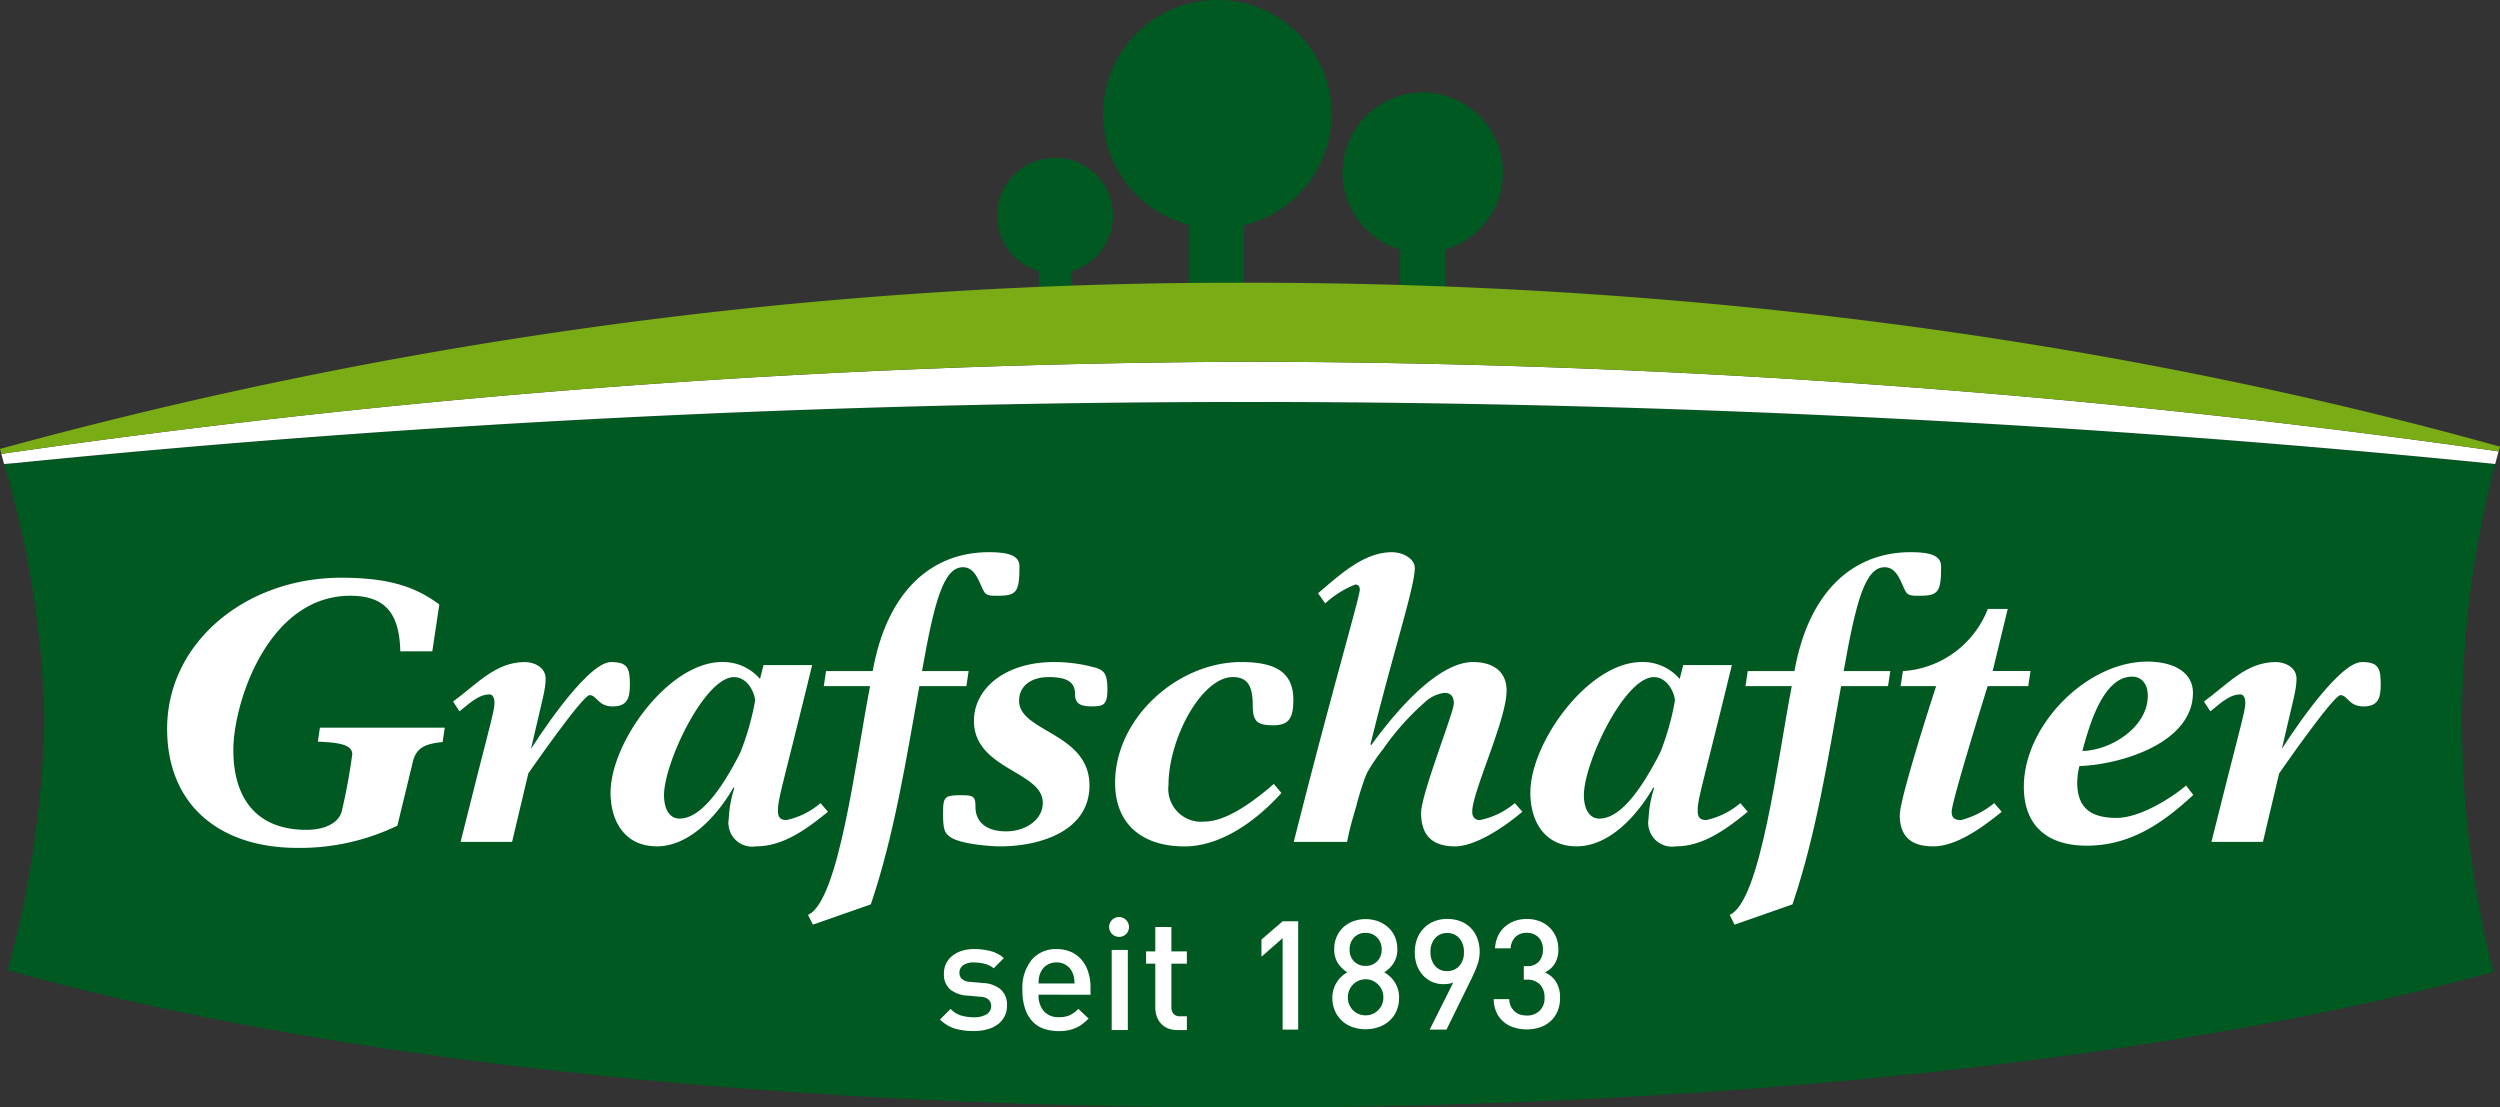 <svg viewBox="0 0 206.384 91.42" height="91.42" width="206.384" xmlns="http://www.w3.org/2000/svg">
  <rect x="0" y="0" width="206.384" height="91.42" fill="#333333" stroke="none"/>
  <g transform="translate(-65.55 -12.269)" data-name="Gruppe 121" id="Gruppe_121">
    <g transform="translate(147.865 12.269)" data-name="Gruppe 120" id="Gruppe_120">
      <path fill="#005920" transform="translate(-623.411 -12.269)" d="M651.023,21.7a9.433,9.433,0,1,0-11.8,9.122v9.531h4.565V30.867a9.425,9.425,0,0,0,7.232-9.164" data-name="Pfad 94" id="Pfad_94"></path>
      <path fill="#005920" transform="translate(-726.661 -52.143)" d="M768.416,66.4a6.619,6.619,0,1,0-8.484,6.346v4.48h3.735v-4.48a6.614,6.614,0,0,0,4.749-6.346" data-name="Pfad 95" id="Pfad_95"></path>
      <path fill="#005920" transform="translate(-577.736 -80.384)" d="M587.3,98.208a4.78,4.78,0,1,0-6.128,4.563v3.579h2.7v-3.579a4.762,4.762,0,0,0,3.432-4.563" data-name="Pfad 96" id="Pfad_96"></path>
    </g>
    <path fill="#005920" transform="translate(-1.762 -173.317)" d="M273.3,223.89c-32.713-3.286-67.855-5.116-102.792-5.116s-69.16,1.751-101.872,5.035l-.981.083a1.613,1.613,0,0,0,.1.376,79.639,79.639,0,0,1,3.219,20.92,84.721,84.721,0,0,1-3.029,20.48c24.888,7.027,61.388,11.337,102.561,11.337,40.59,0,77.787-4.332,102.654-11.186a83.768,83.768,0,0,1,.06-41.611c.03-.089.078-.32.078-.32" data-name="Pfad 97" id="Pfad_97"></path>
    <path fill="#fff" transform="translate(-0.501 -155.947)" d="M272.321,205.48a739.215,739.215,0,0,0-103.078-7.4A739.1,739.1,0,0,0,66.16,205.687s-.035-.124.01.034c.082.308.21.772.22.8l.984-.083c32.712-3.286,66.936-5.038,101.87-5.038s70.079,1.83,102.794,5.118Z" data-name="Pfad 98" id="Pfad_98"></path>
    <path fill="#79ac15" transform="translate(0 -121.903)" d="M168.742,164.033a739.61,739.61,0,0,1,103.078,7.4l.114-.388c-31.51-8.791-66.558-13.531-103.192-13.531A386.176,386.176,0,0,0,65.55,171.234l.109.41a738.726,738.726,0,0,1,103.083-7.611" data-name="Pfad 99" id="Pfad_99"></path>
    <path fill="#fff" transform="translate(-406.57 -285.415)" d="M562.428,352.772a12.479,12.479,0,0,0-3.291-.434c-4.1,0-6.615,2.235-6.615,4.847,0,4.035,5.684,4.159,5.684,6.768,0,1.458-1.49,2.362-3.012,2.362-1.711,0-2.548-.806-2.548-2.051,0-.837-.156-.932-1.182-.932-1.365,0-1.491.124-1.491,1.493,0,1.337.126,1.614.59,1.955.779.562,3.169.774,4.13.774,3.2,0,7.366-1.208,7.366-5.031,0-4.347-5.81-4.409-5.81-6.987,0-1.151.9-1.956,2.452-1.956,1.616,0,2.167.493,2.167,1.394,0,.742.345,1.024,1.4,1.024.992,0,1.271-.156,1.271-1.43,0-1.365-.334-1.58-1.111-1.8" data-name="Pfad 100" id="Pfad_100"></path>
    <path fill="#fff" transform="translate(-480.716 -285.407)" d="M652.047,363.137l-.622-.745c-1.4,1.21-3.789,3.107-5.713,3.107a2.71,2.71,0,0,1-2.983-3.014c0-3.822,2.733-8.914,5.312-8.914,1.365,0,1.644.967,1.644,2.362,0,1.369.436,1.615,1.706,1.615,1.306,0,1.645-.621,1.645-2.109,0-2.364-1.611-3.109-4.314-3.109-5.216,0-10.4,4.6-10.4,9.97,0,3.572,2.424,5.25,5.717,5.25,3.107,0,6.026-2.206,8.011-4.41" data-name="Pfad 101" id="Pfad_101"></path>
    <path fill="#fff" transform="translate(-745.709 -238.043)" d="M966.846,297.137c1.087,0,1.366,1.4,1.74,2.019.19.34.558.34,1.148.34,1.556,0,1.771-.34,1.771-2.419,0-.869-.806-1.182-2.514-1.182-4.752,0-8.419,3.227-9.594,9.814h-3.856l-.184,1.243h3.818c-1.207,6.273-2.578,17.765-5.121,18.886l.4.806,4.781-1.674c1.959-5.778,2.919-11.992,4.012-18.017h3.875l.19-1.243H963.46c1.027-5.776,1.775-8.572,3.386-8.572" data-name="Pfad 102" id="Pfad_102"></path>
    <path fill="#fff" transform="translate(-819.021 -262.528)" d="M1052.01,331.441l.189-1.253h-3.125l1.242-5.12h-1.645a8.065,8.065,0,0,1-7.007,5.131l-.191,1.242h2.931c-.281.869-3,9.253-3,10.649,0,1.835,1.022,2.578,2.762,2.578,1.988,0,4.191-1.675,5.655-2.854l-.62-.717a7.2,7.2,0,0,1-2.736,1.4c-.5,0-.777-.157-.777-.682,0-.872,2.689-9.448,2.968-10.375Z" data-name="Pfad 103" id="Pfad_103"></path>
    <path fill="#fff" transform="translate(-557.793 -238.048)" d="M745.541,318.013a.58.58,0,0,1-.65-.555c-.186-1.418,2.827-7.64,2.827-10.13,0-1.675-1.242-2.357-2.763-2.357-3.107,0-6.772,4.6-8.414,6.863l-.064-.063c1.922-7.794,3.662-13.013,3.662-14.567,0-.745-.932-1.3-1.9-1.3-2.359,0-4.381,1.956-6.085,3.386l.59.839a8.02,8.02,0,0,1,2.485-1.556c.245,0,.37.157.37.435,0,.558-2.4,8.693-5.45,20.806.085,0,.179,0,.265,0h4.133c.2-1,.445-1.894.743-2.878a24.735,24.735,0,0,1,.782-2.533c.061-.133.119-.27.192-.4a15.068,15.068,0,0,1,1.261-1.847,21.2,21.2,0,0,1,3.381-3.81,2.934,2.934,0,0,1,1.677-.831c.592,0,.778.374.778.872,0,.746-2.7,7.485-2.7,9.038,0,1.771.839,2.762,2.793,2.762,1.775,0,4.223-1.718,5.565-2.857l-.62-.712a6.532,6.532,0,0,1-2.862,1.394" data-name="Pfad 104" id="Pfad_104"></path>
    <path fill="#fff" transform="translate(-195.325 -285.41)" d="M311.323,352.332c-2.111,0-6.615,7.175-6.615,7.175.963-4.191,1.211-4.876,1.211-5.811s-.961-1.363-1.709-1.363c-2.449,0-4.006,1.864-5.931,3.26l.527.81c1.089-.9,1.709-1.4,2.485-1.4.31,0,.408.405.408.688,0,.742-.5,2.235-2.8,11.486h4.252l1.339-5.65s4.47-6.463,5.063-6.463.682.934,1.895.934,1.427-.682,1.427-1.8c0-1.366-.188-1.864-1.553-1.864" data-name="Pfad 105" id="Pfad_105"></path>
    <path fill="#fff" transform="translate(-659.751 -285.415)" d="M866.143,365.383c-.457-.012-.683-.175-.69-.733-.017-1.017.348-1.876,2.821-12.063h-4.015l-.293,1.149a4.005,4.005,0,0,0-3.136-1.4c-4.407,0-9.193,6.647-9.193,10.778,0,2.422,1.212,4.438,3.818,4.438,2.707,0,5.008-2.543,6.342-4.873l.06.064a9.4,9.4,0,0,0-.465,2.545,1.969,1.969,0,0,0,2.267,2.264c2.206,0,4.118-1.38,5.922-2.853l-.607-.714a6.436,6.436,0,0,1-2.829,1.4m-3.774-5.621-.2.405c-2.019,3.854-3.572,5.092-4.843,5.092-.9,0-1.272-.932-1.272-1.927,0-2.669,3.351-9.751,5.776-9.751,1.151,0,1.737,1.367,1.737,1.956a21.374,21.374,0,0,1-1.194,4.225" data-name="Pfad 106" id="Pfad_106"></path>
    <path fill="#fff" transform="translate(-348.361 -238.043)" d="M493.41,297.137c1.084,0,1.366,1.4,1.74,2.019.188.34.558.34,1.148.34,1.553,0,1.773-.34,1.773-2.419,0-.869-.808-1.182-2.516-1.182-4.754,0-8.419,3.227-9.6,9.814h-3.851l-.186,1.243h3.82c-1.212,6.273-2.58,17.765-5.121,18.886l.4.806,4.783-1.674c1.959-5.778,2.919-11.992,4.008-18.017h3.883l.184-1.243h-3.849c1.027-5.776,1.775-8.572,3.386-8.572" data-name="Pfad 107" id="Pfad_107"></path>
    <path fill="#fff" transform="translate(-263.233 -285.415)" d="M393.7,365.383c-.459-.012-.682-.175-.693-.733-.019-1.017.345-1.876,2.821-12.063h-4.012l-.293,1.149a4.005,4.005,0,0,0-3.136-1.4c-4.409,0-9.2,6.647-9.2,10.778,0,2.422,1.214,4.438,3.822,4.438,2.7,0,5-2.543,6.338-4.873l.06.064a9.4,9.4,0,0,0-.465,2.545,1.968,1.968,0,0,0,2.264,2.264c2.209,0,4.121-1.38,5.926-2.853l-.61-.714a6.43,6.43,0,0,1-2.827,1.4m-3.777-5.621-.2.405c-2.019,3.854-3.572,5.092-4.846,5.092-.9,0-1.272-.932-1.272-1.927,0-2.669,3.353-9.751,5.776-9.751,1.151,0,1.74,1.367,1.74,1.956a21.579,21.579,0,0,1-1.2,4.225" data-name="Pfad 108" id="Pfad_108"></path>
    <path fill="#fff" transform="translate(-72.053 -249.067)" d="M164.011,321.407l-.167,1.158c1.864.063,2.839.286,2.839,1.034a46.98,46.98,0,0,1-.871,4.72c-.248.963-1.4,1.523-2.921,1.523-4.225,0-6.025-2.735-6.025-6.587s2.827-12.737,9.659-12.737c2.919,0,4.053,1.5,4.125,4.59h2.641l.578-3.87c-1.925-1.432-4.111-2.209-8.09-2.209-7.95,0-14.379,5.4-14.379,12.458,0,6.428,4.47,9.845,10.747,9.845a18.526,18.526,0,0,0,8.261-1.834l1.3-5.371c.3-1.01.881-1.379,2.435-1.532l.177-1.189Z" data-name="Pfad 109" id="Pfad_109"></path>
    <path fill="#fff" transform="translate(-950.155 -285.41)" d="M1210.694,352.332c-2.109,0-6.615,7.175-6.615,7.175.963-4.191,1.211-4.876,1.211-5.811s-.963-1.363-1.711-1.363c-2.449,0-4.007,1.864-5.929,3.26l.529.81c1.087-.9,1.7-1.4,2.48-1.4.31,0,.408.405.408.688,0,.742-.5,2.235-2.8,11.486h4.252l1.339-5.65s4.47-6.463,5.063-6.463.682.934,1.892.934,1.43-.682,1.43-1.8c0-1.366-.188-1.864-1.553-1.864" data-name="Pfad 110" id="Pfad_110"></path>
    <path fill="#fff" transform="translate(-872.504 -285.224)" d="M1118.525,362.341c-1.364,1.151-3.9,2.673-5.736,2.673-2.262,0-3.255-.932-3.255-2.949a6.387,6.387,0,0,1,.183-1.33c3.477-.126,9.372-1.924,9.372-6.05,0-1.706-1.617-2.574-3.76-2.574-5.019,0-10.2,5.271-10.2,10.328,0,3.317,2.05,4.868,5.181,4.868,3.594,0,6.264-1.83,8.807-4.189Zm-4.4-8.989c.743.029,1.237.619,1.237,1.58,0,2.573-3.006,4.5-5.4,4.558.5-1.83,1.646-6.2,4.158-6.138" data-name="Pfad 111" id="Pfad_111"></path>
    <path fill="#fff" transform="translate(-478.498 -395.342)" d="M636.459,484.953a.819.819,0,1,1,.789-.818.8.8,0,0,1-.789.818" data-name="Pfad 112" id="Pfad_112"></path>
    <path fill="#fff" transform="translate(-405.244 -409.143)" d="M553.713,505.337a1.923,1.923,0,0,1-.572.66,2.521,2.521,0,0,1-.877.4,4.341,4.341,0,0,1-1.092.131,5.766,5.766,0,0,1-1.5-.186,2.979,2.979,0,0,1-1.276-.765l.873-.877a1.943,1.943,0,0,0,.905.556,3.738,3.738,0,0,0,1,.138,2.154,2.154,0,0,0,1.026-.22.8.8,0,0,0,.219-1.234,1.078,1.078,0,0,0-.684-.242l-1.058-.093a2.482,2.482,0,0,1-1.447-.515,1.627,1.627,0,0,1-.51-1.311,1.877,1.877,0,0,1,.194-.86,1.923,1.923,0,0,1,.537-.632,2.475,2.475,0,0,1,.789-.393,3.36,3.36,0,0,1,.973-.133,5.181,5.181,0,0,1,1.368.17,2.658,2.658,0,0,1,1.083.57l-.833.848a1.88,1.88,0,0,0-.742-.369,3.388,3.388,0,0,0-.891-.112,1.449,1.449,0,0,0-.9.236.741.741,0,0,0-.3.612.7.7,0,0,0,.189.5,1.131,1.131,0,0,0,.724.255l1.041.093a2.457,2.457,0,0,1,1.456.527,1.683,1.683,0,0,1,.515,1.337,1.884,1.884,0,0,1-.209.913" data-name="Pfad 113" id="Pfad_113"></path>
    <path fill="#fff" transform="translate(-440.785 -409.132)" d="M592.07,503.515a2,2,0,0,0,.432,1.356,1.565,1.565,0,0,0,1.249.5,2.133,2.133,0,0,0,.908-.165,2.56,2.56,0,0,0,.7-.517l.846.8a5.231,5.231,0,0,1-.515.449,2.733,2.733,0,0,1-.548.319,2.842,2.842,0,0,1-.638.2,4.107,4.107,0,0,1-.774.066,3.8,3.8,0,0,1-1.17-.178,2.336,2.336,0,0,1-.944-.572,2.8,2.8,0,0,1-.639-1.051,4.633,4.633,0,0,1-.237-1.59,3.687,3.687,0,0,1,.768-2.5,2.587,2.587,0,0,1,2.046-.881,2.906,2.906,0,0,1,1.192.233,2.492,2.492,0,0,1,.879.655,2.82,2.82,0,0,1,.546,1.005,4.1,4.1,0,0,1,.191,1.288v.588ZM595,502.1a1.737,1.737,0,0,0-.136-.41,1.34,1.34,0,0,0-.5-.607,1.407,1.407,0,0,0-.81-.23,1.435,1.435,0,0,0-.813.23,1.355,1.355,0,0,0-.505.607,1.453,1.453,0,0,0-.126.41,4.381,4.381,0,0,0-.041.491h2.975A3.812,3.812,0,0,0,595,502.1" data-name="Pfad 114" id="Pfad_114"></path>
    <rect fill="#fff" transform="translate(157.324 90.689)" height="6.613" width="1.332" data-name="Rechteck 287" id="Rechteck_287"></rect>
    <path fill="#fff" transform="translate(-494.095 -399.658)" d="M656.834,496.961a1.972,1.972,0,0,1-.813-.155,1.629,1.629,0,0,1-.891-1,2.109,2.109,0,0,1-.112-.682v-3.641h-.76v-1.016h.76v-2.011h1.33v2.011h1.277v1.016h-1.277v3.573a.84.84,0,0,0,.175.57.708.708,0,0,0,.558.2h.544v1.134Z" data-name="Pfad 115" id="Pfad_115"></path>
    <path fill="#fff" transform="translate(-543.833 -397.162)" d="M715.268,494.427v-7.547l-1.747,1.531v-1.416l1.747-1.51h1.284v8.943Z" data-name="Pfad 116" id="Pfad_116"></path>
    <path fill="#fff" transform="translate(-574.397 -396.23)" d="M755.236,491.952a2.389,2.389,0,0,1-.592.822,2.558,2.558,0,0,1-.877.515,3.376,3.376,0,0,1-2.163,0,2.532,2.532,0,0,1-.87-.515,2.461,2.461,0,0,1-.581-.822,2.611,2.611,0,0,1-.215-1.087,2.28,2.28,0,0,1,.109-.729,2.333,2.333,0,0,1,.279-.582,2.076,2.076,0,0,1,.386-.454,2.611,2.611,0,0,1,.456-.332,2.507,2.507,0,0,1-.76-.736,2.079,2.079,0,0,1-.315-1.184,2.424,2.424,0,0,1,.2-1.016,2.34,2.34,0,0,1,.549-.782,2.51,2.51,0,0,1,.825-.5,3.039,3.039,0,0,1,2.036,0,2.5,2.5,0,0,1,.833.5,2.278,2.278,0,0,1,.563.782,2.5,2.5,0,0,1,.2,1.016,2.051,2.051,0,0,1-.319,1.184,2.5,2.5,0,0,1-.762.736,2.691,2.691,0,0,1,.459.332,2.309,2.309,0,0,1,.391.454,2.551,2.551,0,0,1,.277.582,2.32,2.32,0,0,1,.1.729,2.686,2.686,0,0,1-.212,1.087m-1.194-1.7a1.5,1.5,0,0,0-.315-.47,1.541,1.541,0,0,0-.462-.321,1.427,1.427,0,0,0-.58-.119,1.452,1.452,0,0,0-1.046.44,1.563,1.563,0,0,0-.307.47,1.517,1.517,0,0,0-.111.585,1.494,1.494,0,0,0,.417,1.053,1.4,1.4,0,0,0,.465.315,1.492,1.492,0,0,0,.581.112,1.418,1.418,0,0,0,1.041-.427,1.462,1.462,0,0,0,.427-1.053,1.453,1.453,0,0,0-.112-.585m-.4-4.352a1.263,1.263,0,0,0-.961-.388,1.244,1.244,0,0,0-.952.388,1.394,1.394,0,0,0-.361.981,1.368,1.368,0,0,0,.361.98,1.268,1.268,0,0,0,.952.374,1.288,1.288,0,0,0,.961-.374,1.331,1.331,0,0,0,.372-.98,1.355,1.355,0,0,0-.372-.981" data-name="Pfad 117" id="Pfad_117"></path>
    <path fill="#fff" transform="translate(-609.935 -396.17)" d="M797.442,488.107a10.692,10.692,0,0,1-.482,1.129l-2.063,4.2h-1.384l1.947-3.892a1.527,1.527,0,0,1-.386.109,2.853,2.853,0,0,1-.429.031,2.284,2.284,0,0,1-.922-.185,2.243,2.243,0,0,1-.75-.528,2.547,2.547,0,0,1-.51-.826,3.081,3.081,0,0,1-.182-1.082,3.172,3.172,0,0,1,.195-1.131,2.564,2.564,0,0,1,.555-.871,2.452,2.452,0,0,1,.844-.56,2.832,2.832,0,0,1,1.075-.2,3.115,3.115,0,0,1,1.083.184,2.444,2.444,0,0,1,.851.54,2.478,2.478,0,0,1,.551.858,3.026,3.026,0,0,1,.2,1.127,3.21,3.21,0,0,1-.192,1.1m-1.492-2.223a1.294,1.294,0,0,0-1-.424,1.261,1.261,0,0,0-.99.424,1.654,1.654,0,0,0-.384,1.153,1.723,1.723,0,0,0,.362,1.118,1.226,1.226,0,0,0,1.011.445,1.317,1.317,0,0,0,1-.412,1.633,1.633,0,0,0,.386-1.151,1.666,1.666,0,0,0-.386-1.153" data-name="Pfad 118" id="Pfad_118"></path>
    <path fill="#fff" transform="translate(-643.976 -396.171)" d="M838.094,491.949a2.337,2.337,0,0,1-1.461,1.306,3.3,3.3,0,0,1-1.056.165,3.51,3.51,0,0,1-1.024-.145,2.424,2.424,0,0,1-.859-.446,2.227,2.227,0,0,1-.61-.779,2.621,2.621,0,0,1-.245-1.129h1.277a1.5,1.5,0,0,0,.148.617,1.38,1.38,0,0,0,.327.417,1.117,1.117,0,0,0,.45.245,1.9,1.9,0,0,0,.536.076,1.462,1.462,0,0,0,1.039-.384,1.417,1.417,0,0,0,.417-1.1,1.508,1.508,0,0,0-.374-1.077,1.454,1.454,0,0,0-1.12-.4h-.217v-1.117h.217a1.276,1.276,0,0,0,1.026-.373,1.444,1.444,0,0,0,.333-.991,1.361,1.361,0,0,0-.384-1.034,1.345,1.345,0,0,0-.937-.351,1.305,1.305,0,0,0-.944.337,1.433,1.433,0,0,0-.4.941h-1.282a2.623,2.623,0,0,1,.238-1.016,2.285,2.285,0,0,1,.565-.76,2.528,2.528,0,0,1,.818-.481,2.976,2.976,0,0,1,1.005-.165,2.873,2.873,0,0,1,1.039.182,2.374,2.374,0,0,1,.825.515,2.416,2.416,0,0,1,.541.791,2.577,2.577,0,0,1,.192,1.01,2.187,2.187,0,0,1-.295,1.187,1.878,1.878,0,0,1-.822.723,2.07,2.07,0,0,1,.915.765,2.4,2.4,0,0,1,.34,1.345,2.755,2.755,0,0,1-.219,1.13" data-name="Pfad 119" id="Pfad_119"></path>
  </g>
</svg>
